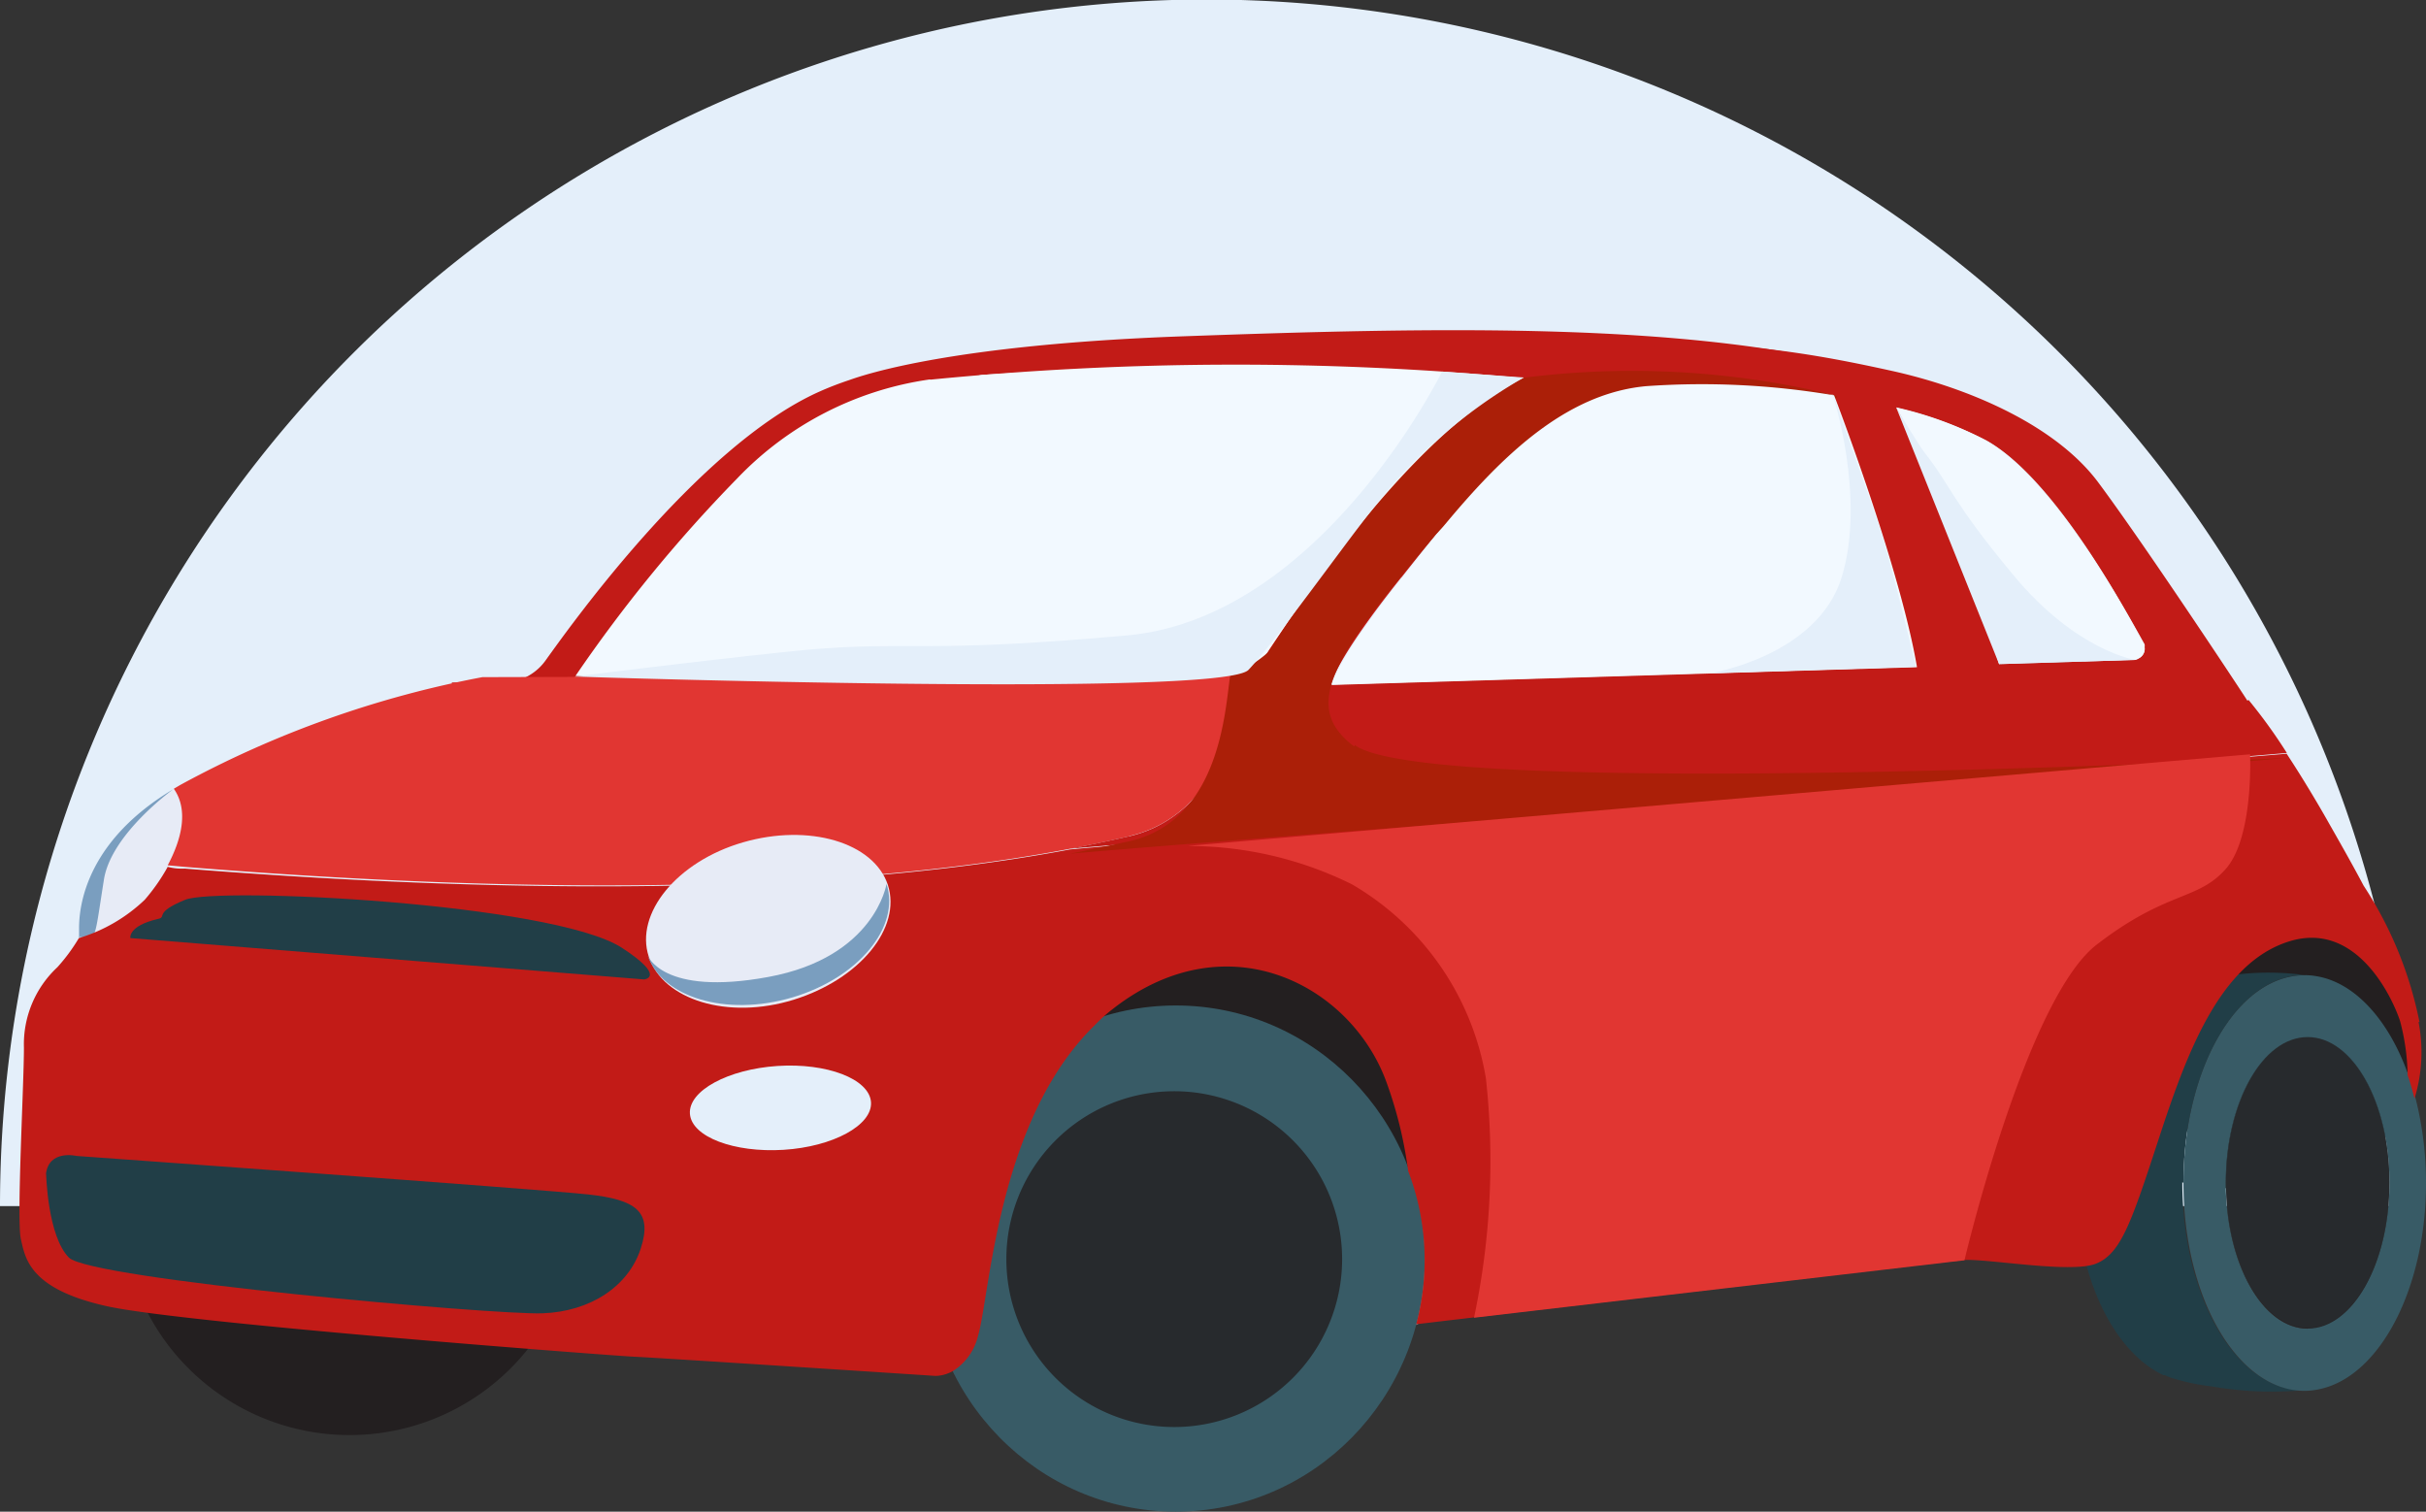 <svg xmlns="http://www.w3.org/2000/svg" viewBox="0 0 126.73 78.96"><rect x="0" y="0" width="126.73" height="78.96" fill="#333333" stroke="none"/><defs><style>.cls-1{fill:#e4effa;}.cls-2{fill:#aec9d0;}.cls-3,.cls-9{fill:#231f20;}.cls-4{fill:#213e47;}.cls-5{fill:#385b66;}.cls-6{fill:#c21b17;}.cls-7{fill:#f2f9ff;}.cls-8{fill:#6e878e;}.cls-9{opacity:0.8;isolation:isolate;}.cls-10{fill:#e7ebf6;}.cls-11{fill:#7a9ebf;}.cls-12{fill:#e13632;}.cls-13{fill:#ab1f08;}</style></defs><title>Asset 1</title><g id="Layer_2" data-name="Layer 2"><g id="Layer_1-2" data-name="Layer 1"><g id="Layer_2-2" data-name="Layer 2"><g id="Layer_1-2-2" data-name="Layer 1-2"><g id="_01_Basics_Icons_Illustrations_04_illustrations_56x56_Product_z07-vehicle" data-name=" 01 Basics Icons Illustrations 04 illustrations 56x56 Product z07-vehicle"><g id="_56x56_56x56_Badge_z15-vehicle" data-name=" 56x56 56x56 Badge z15-vehicle"><path id="Path" class="cls-1" d="M126.05,63A63,63,0,1,0,0,63Z"/><path id="Path-2" class="cls-2" d="M44,35.52c4.74-.35,5.76.22,15.84-.69s16.32-13.7,16.32-13.7l4.25.31a26.9,26.9,0,0,0-8,6.94c-1.47,1.86-4.94,6.78-6.33,8.23s-35,.35-35,.35,10-1.24,12.92-1.45Z"/><path id="Path-3" class="cls-2" d="M101.19,25.32c1.41,1.77,1.38,2.48,4.67,6.42s6.31,4.37,6.31,4.37l-7.07.22L99.76,23s1.16,1.94,1.45,2.29Z"/><path id="Path-4" class="cls-2" d="M96.48,22.36s2,5.53,2.53,7.32,1.76,6.79,1.76,6.79l-10.7.33s5.61-.88,6.87-5S96.48,22.36,96.48,22.36Z"/><path id="Path-5" class="cls-3" d="M121.24,47.42s9.08,6.14,2.29,13.31-11.5-3.13-9.46-8.11S118.93,45.46,121.24,47.42Z"/><path id="Path-6" class="cls-3" d="M50.88,55.69c-.23.51,25.33,10.43,25.27,10s1-12.82-6.72-16.63S51.46,54.42,50.88,55.69Z"/><path id="Path-7" class="cls-4" d="M114.06,61.78c0-6,2.84-10.85,6.33-10.85a4.09,4.09,0,0,1,.61.1,14,14,0,0,0-5,0,13.64,13.64,0,0,0-2.43.66c-2.91.93-5.12,5.14-5.12,10.19,0,4.72,1.92,8.7,4.56,9.95h.08a2.78,2.78,0,0,0,.57.21,11.1,11.1,0,0,0,1.89.38,18.2,18.2,0,0,0,5.61.1,2.9,2.9,0,0,1-.83.1c-3.5,0-6.33-4.86-6.33-10.86Z"/><path id="Shape" class="cls-5" d="M126.19,57.4a12.32,12.32,0,0,0-.37-1.21c-1-2.86-2.78-4.87-4.82-5.2a3.14,3.14,0,0,0-.61-.05c-3.5,0-6.33,4.84-6.33,10.85s2.83,10.86,6.33,10.86a3.85,3.85,0,0,0,.83-.1c3.11-.7,5.51-5.25,5.51-10.76a18,18,0,0,0-.54-4.4Zm-5.64,12c-2.37,0-4.28-3.41-4.28-7.62s1.92-7.62,4.28-7.62,4.27,3.41,4.27,7.62-1.92,7.59-4.27,7.59Z"/><path id="Path-8" class="cls-3" d="M30.16,63A11.9,11.9,0,1,1,18.23,51.16h0A11.88,11.88,0,0,1,30.16,63Z"/><path id="Path-9" class="cls-6" d="M98.05,19.43c-9.41-2.65-23-2.34-36.35-1.86-12,.44-16.54,2-17.33,2.28-.54.18-1.06.38-1.53.59-6.49,2.87-13.44,12.82-14.3,14a2.78,2.78,0,0,1-2.08,1.21H23.6c.06.3.13.61.22.91a3.8,3.8,0,0,0,2.67,2.5c2.35.72,5.24.88,7.43-.33a17.33,17.33,0,0,0,3.4-2.7L32,36.18s.21-1.2,3.88-5.47c2.4-2.8,4.95-6.19,8-8.13a23.79,23.79,0,0,1,7.41-3l1.62-.09c19.2-.83,27,.83,27,.83s7.9-1.32,8.14-1.21S107.45,22.06,98.05,19.43Z"/><path id="Path-10" class="cls-7" d="M48.57,19.82A17.26,17.26,0,0,0,38.5,25a75.92,75.92,0,0,0-8.44,10.31H62.89L64,35.25a2.8,2.8,0,0,0,2.44-1.4c1.15-1.59,7.27-11,13.17-14.1a162.16,162.16,0,0,0-31,.08Z"/><path id="Path-11" class="cls-8" d="M73.61,61.18a13.12,13.12,0,0,1,0,3.65l-.54,4.47,1-.11a12.76,12.76,0,0,0,.44-3.36,13,13,0,0,0-.86-4.65Z"/><ellipse id="Oval" class="cls-5" cx="61.42" cy="65.74" rx="13.01" ry="13.22"/><path id="Path-12" class="cls-9" d="M61.28,57a8.77,8.77,0,1,0,8.83,8.77A8.77,8.77,0,0,0,61.28,57Z"/><path id="Path-13" class="cls-5" d="M120.55,54.12c-2.37,0-4.27,3.41-4.27,7.62s1.91,7.62,4.27,7.62,4.27-3.41,4.27-7.62S122.9,54.12,120.55,54.12Z"/><path id="Path-14" class="cls-9" d="M120.55,54.17c-2.37,0-4.27,3.41-4.27,7.61s1.91,7.62,4.27,7.62,4.27-3.41,4.27-7.62S122.9,54.17,120.55,54.17Z"/><path id="Path-15" class="cls-10" d="M7.57,47c1.1-1.3,2.73-4,1.53-5.77C4,44.41,4.13,48.4,4.17,49v0a8.64,8.64,0,0,0,3.44-2Z"/><path id="Path-16" class="cls-11" d="M4.13,49v-.37c0-.56-.14-4.39,4.93-7.41,0,0-3.25,2.33-3.63,4.72s-.41,3-.72,3a2.21,2.21,0,0,1-.62,0Z"/><path id="Path-17" class="cls-12" d="M59,43.67c4.78-1.09,6-6.89,6.22-8.69a2.23,2.23,0,0,1-.94.28l-39.08.11A53.79,53.79,0,0,0,9.42,41l-.34.2c.8,1.14.38,2.69-.32,4l.89.08C39.25,47.69,53.31,45,59,43.68Z"/><path id="Path-18" class="cls-6" d="M126.39,53.39a20.17,20.17,0,0,0-2.92-7.13c-.72-1.36-1.41-2.55-1.85-3.33s-1.31-2.26-2.17-3.56c-10.32.87-54.32,4.14-63.56,5-7.09,1.34-21,3-46.24,1a3,3,0,0,1-.89-.09A10,10,0,0,1,7.56,47a8.53,8.53,0,0,1-3.44,2A9.52,9.52,0,0,1,3,50.52a5.5,5.5,0,0,0-1.75,4.2c0,2-.39,9-.16,10s.43,2.61,4.5,3.51,26.73,2.61,27.59,2.64,15.7,1,15.7,1a1.94,1.94,0,0,0,.94-.28,3,3,0,0,0,1.27-1.81c.62-2.07,1-11.24,6.07-16.2a8.47,8.47,0,0,1,1-.9c6-4.66,12.43-1.19,14.26,3.83a21.74,21.74,0,0,1,1.14,4.66,13,13,0,0,1,.42,8c5-.59,27.45-3.25,28.59-3.35s5.59.71,6.91.19,1.86-2.16,3.31-6.59,3.18-9.13,6.8-10.25,5.47,3.17,5.79,4.18h0a11.62,11.62,0,0,1,.39,2.82c.14.38.25.79.36,1.21a8.22,8.22,0,0,0,.21-4Z"/><path id="Shape-2" class="cls-6" d="M117.4,36.6c-.23-.37-5.31-8.07-7.79-11.4-2.19-2.94-6.65-4.92-10.84-5.84S86,16.68,79.86,19.62,67.07,32.81,66.26,34a2.74,2.74,0,0,1-1,1C65,36.8,63.78,42.58,59,43.68c-.84.19-1.87.42-3.1.65,9.23-.81,53.24-4.09,63.56-5a27.45,27.45,0,0,0-2-2.77ZM73.21,30.16c3.49-4.4,7.42-9.5,12.74-10a41.84,41.84,0,0,1,9.81.46c.43,1.14,3.51,9.3,4.33,14.21l-30.57.93s.19-1.23,3.69-5.61Zm38.35,4.31-7.13.22c-.72-2.31-3-9.3-5.37-13.39A19.74,19.74,0,0,1,103.75,23c3.65,2,7.51,9.26,8.23,10.65a.54.54,0,0,1-.25.73A.49.49,0,0,1,111.56,34.47Z"/><path id="Path-19" class="cls-13" d="M70.75,39c-2.77-2.08-1.23-4.55,4.19-11,4.06-4.8,23-6.82,20.84-7.37a44.68,44.68,0,0,0-16.17-.9c-6.18,3-12.53,13.08-13.35,14.33a7.13,7.13,0,0,1-2,1.24C64,37,63.77,42.85,59,43.94c-.84.18-1.87.41-3.1.65,9.23-.81,53.24-4.08,63.56-5,0,0-44.84,2.23-48.7-.68Z"/><path id="Path-20" class="cls-7" d="M86,20.17c-5.31.48-9.24,5.58-12.75,10s-3.68,5.61-3.68,5.61l30.57-.93c-.83-4.9-3.89-13.07-4.33-14.2A41.32,41.32,0,0,0,86,20.17Z"/><path id="Path-21" class="cls-7" d="M103.74,23a19.06,19.06,0,0,0-4.68-1.72c2.36,4.07,4.65,11.07,5.37,13.39l7.12-.22a.57.57,0,0,0,.48-.63.48.48,0,0,0,0-.17C111.26,32.29,107.4,25.09,103.74,23Z"/><path id="Path-22" class="cls-10" d="M46.38,46.22c.73,2.25-1.47,4.93-4.92,6s-6.83,0-7.57-2.25S35.36,45,38.81,44,45.64,44,46.38,46.22Z"/><path id="Path-23" class="cls-11" d="M46.31,46.17c.73,2.25-1.47,4.91-4.92,5.93s-6.83,0-7.57-2.22c0,0,.74,2.18,6.32,1.15S46.31,46.17,46.31,46.17Z"/><path id="Path-24" class="cls-1" d="M45.5,57.57c.08,1.21-2,2.33-4.57,2.49s-4.8-.67-4.89-1.88,2-2.33,4.57-2.5S45.41,56.35,45.5,57.57Z"/><path id="Path-25" class="cls-4" d="M2.41,61.32s.07,3.24,1.19,4.37,22.2,3,24.73,2.91,4.5-1.42,5.14-3.38-.28-2.56-2.75-2.83S4,60.38,4,60.38s-1.45-.35-1.6.95Z"/><path id="Path-26" class="cls-12" d="M62.12,44.19a19.27,19.27,0,0,1,8.5,2,14.48,14.48,0,0,1,7,10.13A39.54,39.54,0,0,1,77,68.83l25.62-3s3.22-13.65,6.91-16.49,5.25-2.28,6.73-3.94,1.28-6,1.28-6L62.11,44.18Z"/><path id="Path-27" class="cls-4" d="M6.82,49l26.83,2.16s1.2-.12-1.19-1.67C28.79,47.17,11.35,46.31,9.67,47s-.92.9-1.42,1c-1.58.37-1.44,1-1.44,1Z"/><path id="Path-28" class="cls-1" d="M42.93,33.88c4.78-.35,5.8.22,15.94-.69S75.33,19.41,75.33,19.41l4.27.31a27.1,27.1,0,0,0-8,7c-1.47,1.86-5,6.81-6.38,8.27S30,35.34,30,35.34s10-1.24,12.89-1.46Z"/><path id="Path-29" class="cls-1" d="M100.52,23.62c1.4,1.77,1.39,2.5,4.68,6.45s6.35,4.4,6.35,4.4l-7.12.22L99.06,21.3S100.23,23.25,100.52,23.62Z"/><path id="Path-30" class="cls-1" d="M95.76,20.64s2,5.56,2.57,7.37,1.76,6.82,1.76,6.82l-10.77.34s5.65-.89,6.9-5.06-.47-9.47-.47-9.47Z"/></g></g></g></g></g></g></svg>